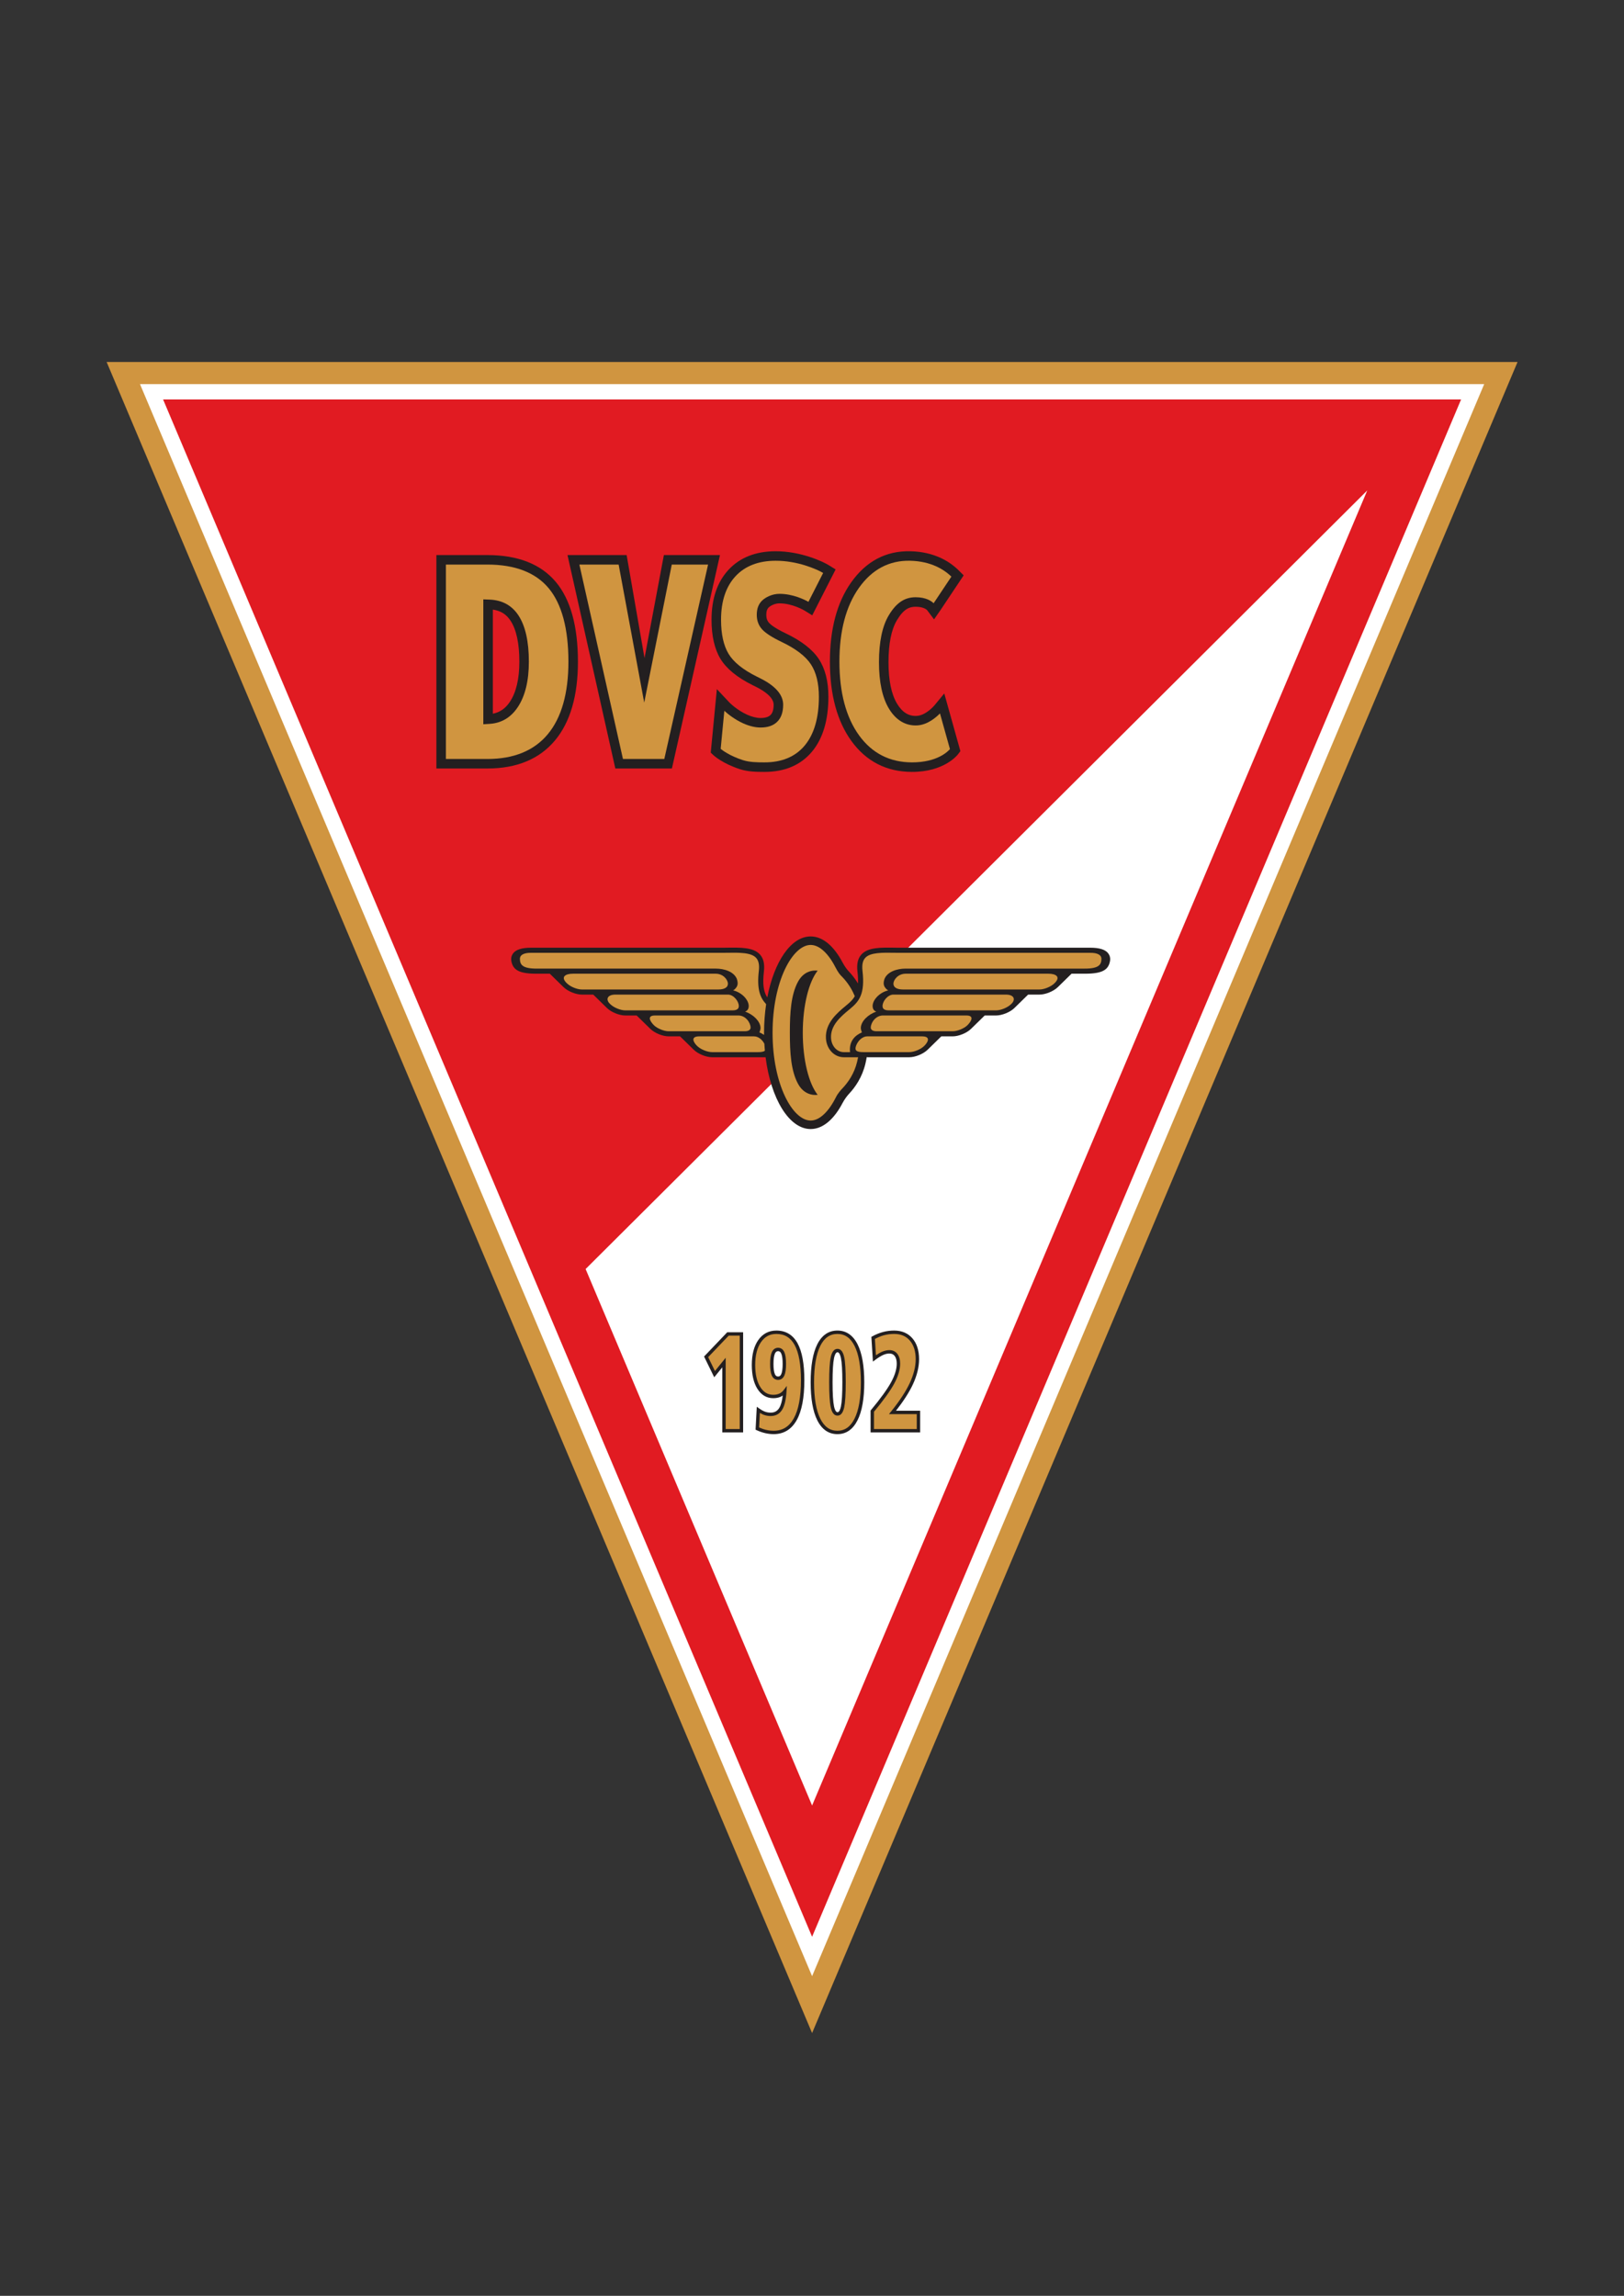 <?xml version="1.0" encoding="UTF-8" standalone="no"?>
<svg
   xmlns:dc="http://purl.org/dc/elements/1.1/"
   xmlns:cc="http://creativecommons.org/ns#"
   xmlns:rdf="http://www.w3.org/1999/02/22-rdf-syntax-ns#"
   xmlns:svg="http://www.w3.org/2000/svg"
   xmlns="http://www.w3.org/2000/svg"
   viewBox="0 0 793.928 1122.52"
   height="1122.52"
   width="793.928"
   xml:space="preserve"
   id="svg2"
   version="1.1"><rect x="0" y="0" width="793.928" height="1122.52" fill="#333333" stroke="none"/><defs
     id="defs6"><clipPath
       id="clipPath14"
       clipPathUnits="userSpaceOnUse"><path
         id="path12"
         d="M 0.5,-0.5 H 595.946 V 841.39 H 0.5 Z" /></clipPath></defs><g
     clip-path="url(#clipPath14)"
     transform="matrix(1.333,0,0,-1.333,-0.667,1121.853)"
     id="g10"><path
       id="path16"
       style="fill:#d09540;fill-opacity:1;fill-rule:nonzero;stroke:none"
       d="M 39.608,708.822 H 557.054 L 298.332,95.877 Z" /><path
       id="path18"
       style="fill:#ffffff;fill-opacity:1;fill-rule:nonzero;stroke:none"
       d="M 544.823,700.708 C 535.925,679.629 312.165,149.515 298.332,116.743 284.499,149.515 60.739,679.629 51.841,700.708 c 22.759,0 470.224,0 492.982,0 z" /><path
       id="path20"
       style="fill:#e11b22;fill-opacity:1;fill-rule:nonzero;stroke:none"
       d="m 536.353,695.09 c -14.351,-34 -215.882,-511.45 -238.021,-563.9 -22.139,52.45 -223.671,529.9 -238.022,563.9 36.566,0 439.478,0 476.043,0 z" /><path
       id="path22"
       style="fill:#ffffff;fill-opacity:1;fill-rule:nonzero;stroke:none"
       d="M 501.935,661.702 C 463.492,570.626 338.681,274.937 298.332,179.343 281.355,219.563 249.427,295.204 215.271,376.123 Z" /><path
       id="path24"
       style="fill:#231f20;fill-opacity:1;fill-rule:nonzero;stroke:none"
       d="m 281.679,476.1 c -1.094,1.868 -1.559,4.477 -1.019,9.159 0.318,2.763 -0.156,4.802 -1.452,6.232 -2.413,2.663 -7.102,2.587 -12.533,2.497 0,0 -0.591,-0.009 -0.577,-0.009 h -70.732 c -3.532,0.011 -5.747,-0.706 -6.772,-2.193 -0.53,-0.769 -0.754,-1.708 -0.546,-2.782 0.596,-3.091 2.703,-4.542 9.023,-4.559 1.667,0 4.671,0 5.069,0 1.55,-1.516 5.027,-4.919 5.027,-4.919 1.571,-1.537 4.524,-2.742 6.724,-2.742 h 4.168 l 0.2,-0.19 4.832,-4.729 c 1.571,-1.538 4.524,-2.742 6.723,-2.742 h 4.161 l 0.294,-0.275 4.746,-4.644 c 1.57,-1.538 4.524,-2.742 6.724,-2.742 h 4.153 l 0.43,-0.4 4.618,-4.519 c 1.571,-1.537 4.524,-2.742 6.723,-2.742 h 19.388 l 0.223,0.008 c 1.923,-15.16 8.598,-26.344 16.539,-26.344 4.516,0 8.588,3.634 11.678,9.524 0.818,1.562 1.846,2.818 2.309,3.311 2.422,2.567 4.902,6.22 6.075,11.094 0.188,0.785 0.354,1.6 0.493,2.454 l 0.369,-0.047 h 15.224 c 2.2,0 5.153,1.205 6.724,2.742 l 4.618,4.519 0.429,0.4 h 4.154 c 2.198,0 5.151,1.204 6.723,2.742 l 4.746,4.644 0.293,0.275 h 4.161 c 2.199,0 5.153,1.204 6.725,2.742 l 4.831,4.729 0.201,0.19 h 4.167 c 2.2,0 5.153,1.205 6.724,2.742 0,0 3.477,3.403 5.027,4.919 0.397,0 3.402,0 5.069,0 6.319,0.017 8.427,1.467 9.023,4.559 0.207,1.074 -0.018,2.013 -0.547,2.782 -1.025,1.488 -3.241,2.205 -6.771,2.193 h -70.733 c 0.014,0 -0.576,0.009 -0.576,0.009 -5.431,0.09 -10.12,0.166 -12.532,-2.497 -1.297,-1.43 -1.771,-3.469 -1.452,-6.232 0.198,-1.717 0.261,-3.155 0.206,-4.379 l -0.212,0.302 c -1.042,1.689 -2.209,3.121 -3.354,4.311 -0.394,0.407 -1.294,1.552 -2.095,3.066 -3.119,5.896 -7.171,9.56 -11.696,9.56 -7.231,0 -13.414,-9.277 -15.914,-22.385 l -0.219,0.368 z" /><path
       id="path26"
       style="fill:#231f20;fill-opacity:1;fill-rule:nonzero;stroke:none"
       d="m 163.561,638.002 h -3.018 v -78.285 h 18.729 c 10.743,0 19.082,3.47 24.787,10.314 5.572,6.683 8.396,16.39 8.396,28.853 0,12.971 -2.714,22.801 -8.069,29.213 -5.488,6.573 -13.938,9.905 -25.114,9.905 h -15.711 m 17.686,-20.002 c 2.818,-0.402 4.938,-1.682 6.506,-4.088 2.136,-3.28 3.219,-8.335 3.219,-15.028 0,-6.308 -1.174,-11.268 -3.491,-14.745 -1.63,-2.444 -3.699,-3.831 -6.233,-4.33 0,2.651 0,35.634 0,38.19 z" /><path
       id="path28"
       style="fill:#231f20;fill-opacity:1;fill-rule:nonzero;stroke:none"
       d="m 262.983,638.002 h -19.005 c 0,0 -5.284,-28.128 -7.102,-37.805 -1.682,9.693 -6.562,37.805 -6.562,37.805 h -21.686 l 17.542,-78.285 h 20.749 l 17.625,78.285 z" /><path
       id="path30"
       style="fill:#231f20;fill-opacity:1;fill-rule:nonzero;stroke:none"
       d="m 284.88,639.406 v 0 c -7.255,-0.023 -13.047,-2.319 -17.212,-6.823 -4.125,-4.461 -6.216,-10.615 -6.216,-18.29 0,-5.929 1.1,-10.752 3.266,-14.338 2.178,-3.604 6.133,-6.849 11.756,-9.643 10e-4,-4.9e-4 1.216,-0.605 1.216,-0.605 2.986,-1.48 6.544,-3.828 6.544,-6.608 0,-1.736 -0.378,-2.995 -1.125,-3.741 -0.754,-0.754 -1.961,-1.121 -3.691,-1.121 -1.444,0 -3.188,0.431 -4.909,1.214 -3.885,1.767 -6.438,4.413 -6.544,4.526 l -4.56,4.849 -0.639,-6.631 -1.6,-16.68 1.101,-1.016 c 0.128,-0.119 3.252,-2.965 9.549,-5.014 2.888,-0.94 5.81,-1.017 9.058,-1.017 7.456,0 13.324,2.507 17.44,7.451 3.981,4.779 6,11.544 6,20.105 0,5.63 -1.178,10.281 -3.502,13.822 -2.302,3.508 -6.375,6.675 -12.102,9.415 -4.067,1.943 -5.58,3.232 -6.119,3.828 -0.724,0.798 -1.06,1.738 -1.06,2.959 0,1.298 0.305,2.209 0.934,2.786 0.787,0.725 2.379,1.457 3.902,1.457 4.818,0 9.187,-2.642 9.23,-2.668 l 2.785,-1.727 1.493,2.921 7.081,13.908 -2.344,1.465 c -2.337,1.46 -10.436,5.246 -19.733,5.216 z" /><path
       id="path32"
       style="fill:#231f20;fill-opacity:1;fill-rule:nonzero;stroke:none"
       d="m 312.605,627.904 v -4.9e-4 c -5.136,-7.301 -7.74,-17.055 -7.74,-28.99 0,-12.089 2.65,-21.881 7.879,-29.102 5.43,-7.5 12.891,-11.317 22.178,-11.343 11.838,-0.032 16.69,6.158 16.891,6.421 l 0.907,1.196 -5.911,21.155 -3.681,-4.458 c -0.025,-0.031 -3.025,-3.569 -6.388,-3.772 -2.959,-0.178 -5.33,1.289 -7.25,4.484 -2.085,3.467 -3.141,8.584 -3.141,15.212 0,6.793 1.044,11.978 3.103,15.413 2.451,4.086 4.511,4.924 6.851,4.924 3.149,0 4.184,-1.212 4.226,-1.264 l 2.526,-3.367 2.404,3.458 8.459,12.689 -1.749,1.749 c -3.123,3.123 -8.744,6.889 -17.788,7.097 -8.936,0.205 -16.262,-3.665 -21.775,-11.501 z" /><path
       id="path34"
       style="fill:#231f20;fill-opacity:1;fill-rule:nonzero;stroke:none"
       d="m 272.417,352.933 h -5.204 l -8.5,-8.902 3.727,-7.613 c 0,0 1.934,2.382 2.955,3.64 0,-3.041 0,-23.872 0,-23.872 h 7.646 v 36.748 z" /><path
       id="path36"
       style="fill:#231f20;fill-opacity:1;fill-rule:nonzero;stroke:none"
       d="m 278.587,350.057 c -1.571,-2.251 -2.367,-5.322 -2.367,-9.13 0,-3.649 0.695,-6.6 2.067,-8.771 1.431,-2.263 3.386,-3.41 5.813,-3.41 0.998,0 1.903,0.177 2.69,0.524 0.277,0.123 0.521,0.297 0.768,0.463 -0.234,-2.025 -0.655,-3.577 -1.276,-4.578 -0.715,-1.154 -1.748,-1.715 -3.155,-1.715 -0.678,0 -1.344,0.11 -1.979,0.328 -0.645,0.221 -1.376,0.619 -2.176,1.184 l -0.924,0.652 -0.443,-8.406 0.381,-0.178 c 1.029,-0.48 2.085,-0.85 3.139,-1.094 1.053,-0.244 2.097,-0.367 3.102,-0.367 3.718,0 6.572,1.743 8.483,5.18 1.846,3.317 2.782,8.223 2.782,14.581 0,5.99 -0.833,10.546 -2.475,13.54 -1.71,3.116 -4.328,4.696 -7.779,4.696 -2.793,0 -5.031,-1.178 -6.65,-3.5 m 6.092,-12.46 c -0.332,0.76 -0.501,2.013 -0.501,3.725 0,1.71 0.172,2.973 0.511,3.75 0.354,0.813 0.814,0.917 1.176,0.917 0.36,0 0.817,-0.103 1.164,-0.902 0.334,-0.771 0.503,-2.038 0.503,-3.765 0,-1.71 -0.169,-2.963 -0.502,-3.725 -0.347,-0.791 -0.805,-0.893 -1.166,-0.893 -0.371,0 -0.84,0.102 -1.187,0.893 z" /><path
       id="path38"
       style="fill:#231f20;fill-opacity:1;fill-rule:nonzero;stroke:none"
       d="m 300.23,348.503 c -1.609,-3.213 -2.424,-7.9 -2.424,-13.932 0,-6.018 0.818,-10.705 2.434,-13.933 1.686,-3.37 4.167,-5.079 7.377,-5.079 3.197,0 5.682,1.718 7.387,5.104 1.635,3.247 2.464,7.926 2.464,13.908 0,5.997 -0.822,10.676 -2.444,13.906 -1.692,3.371 -4.185,5.079 -7.406,5.079 -3.221,0 -5.707,-1.7 -7.387,-5.054 m 6.155,-22.799 c -0.36,1.68 -0.544,4.673 -0.544,8.894 0,4.204 0.184,7.193 0.544,8.882 0.169,0.792 0.559,2.119 1.271,2.119 0.693,0 1.075,-1.305 1.24,-2.082 0.355,-1.665 0.535,-4.666 0.535,-8.919 0,-4.254 -0.18,-7.255 -0.535,-8.921 -0.165,-0.777 -0.547,-2.08 -1.24,-2.08 -0.712,0 -1.102,1.32 -1.271,2.107 z" /><path
       id="path40"
       style="fill:#231f20;fill-opacity:1;fill-rule:nonzero;stroke:none"
       d="m 324.334,353.022 c -1.319,-0.352 -2.637,-0.888 -3.917,-1.594 l -0.347,-0.19 0.571,-9.078 0.925,0.693 c 1.09,0.815 2.058,1.409 2.877,1.766 0.783,0.339 1.531,0.512 2.225,0.512 0.851,0 1.49,-0.296 1.958,-0.907 0.499,-0.652 0.752,-1.602 0.752,-2.821 0,-1.986 -0.694,-4.271 -2.066,-6.794 -1.403,-2.577 -3.888,-6.015 -7.385,-10.215 l -0.146,-0.174 v -8.035 h 18.18 v 7.957 c 0,0 -6.958,0 -8.866,0 2.728,3.484 4.832,6.735 6.194,9.654 1.514,3.245 2.282,6.36 2.282,9.257 0,3.19 -0.82,5.759 -2.439,7.637 -1.642,1.902 -3.897,2.867 -6.708,2.867 -1.387,0 -2.764,-0.18 -4.09,-0.534 z" /><path
       id="path42"
       style="fill:#d09540;fill-opacity:1;fill-rule:nonzero;stroke:none"
       d="m 164.032,634.513 c 0,-1.904 0,-69.403 0,-71.307 1.749,0 15.24,0 15.24,0 9.658,0 17.096,3.048 22.106,9.06 5.035,6.038 7.588,14.994 7.588,26.618 0,12.132 -2.442,21.208 -7.259,26.977 -4.794,5.742 -12.343,8.653 -22.436,8.653 0,0 -14.354,0 -15.24,0 m 13.726,-57.515 v 44.754 l 2.327,-0.09 c 4.616,-0.179 8.18,-2.146 10.591,-5.846 2.512,-3.856 3.785,-9.553 3.785,-16.932 0,-7.007 -1.372,-12.619 -4.077,-16.68 -2.521,-3.779 -5.966,-5.835 -10.241,-6.111 l -2.385,-0.153 v 1.058 z" /><path
       id="path44"
       style="fill:#d09540;fill-opacity:1;fill-rule:nonzero;stroke:none"
       d="m 227.384,634.513 c -1.377,0 -12.395,0 -14.398,0 0.515,-2.296 15.652,-69.849 15.979,-71.307 1.37,0 13.796,0 15.165,0 0.323,1.437 15.533,68.999 16.053,71.307 -1.023,0 -11.914,0 -13.314,0 -0.301,-1.564 -10.105,-50.624 -10.105,-50.624 0,0 -9.092,49.035 -9.379,50.624 z" /><path
       id="path46"
       style="fill:#d09540;fill-opacity:1;fill-rule:nonzero;stroke:none"
       d="m 284.891,635.917 v 0 c -6.247,-0.019 -11.18,-1.938 -14.663,-5.702 -3.508,-3.795 -5.287,-9.151 -5.287,-15.921 0,-5.285 0.929,-9.501 2.763,-12.533 1.83,-3.028 5.305,-5.83 10.33,-8.327 l 1.209,-0.602 c 5.627,-2.79 8.481,-6.065 8.481,-9.733 0,-2.693 -0.722,-4.781 -2.146,-6.208 -1.442,-1.443 -3.457,-2.144 -6.16,-2.144 -1.93,0 -4.187,0.542 -6.354,1.527 -3.291,1.497 -5.756,3.54 -6.918,4.609 -0.247,-2.574 -1.256,-13.1 -1.34,-13.966 0.664,-0.543 3.335,-2.568 8.09,-4.115 2.399,-0.781 5.033,-0.844 7.978,-0.844 6.372,0 11.338,2.084 14.759,6.194 3.445,4.138 5.192,10.151 5.192,17.873 0,4.938 -0.985,8.944 -2.929,11.908 -1.949,2.967 -5.546,5.72 -10.691,8.182 -3.513,1.679 -5.936,3.238 -7.2,4.634 -1.302,1.436 -1.963,3.22 -1.963,5.301 0,2.33 0.674,4.082 2.062,5.355 1.191,1.096 3.546,2.376 6.263,2.376 4.951,0 9.232,-2.151 10.625,-2.934 0.754,1.481 4.858,9.541 5.396,10.597 -2.448,1.423 -9.415,4.5 -17.498,4.474 z" /><path
       id="path48"
       style="fill:#d09540;fill-opacity:1;fill-rule:nonzero;stroke:none"
       d="m 315.458,625.896 c -4.714,-6.701 -7.104,-15.779 -7.104,-26.982 0,-11.34 2.428,-20.443 7.215,-27.056 4.739,-6.547 11.254,-9.878 19.362,-9.899 9.334,-0.026 13.271,4.065 13.959,4.872 -0.185,0.658 -2.927,10.471 -3.66,13.093 -1.246,-1.292 -4.419,-4.162 -8.281,-4.395 -4.257,-0.257 -7.87,1.876 -10.45,6.169 -2.414,4.017 -3.639,9.739 -3.639,17.008 0,7.434 1.211,13.223 3.6,17.207 2.745,4.578 5.781,6.619 9.843,6.619 3.847,0 5.805,-1.417 6.603,-2.203 1.17,1.756 5.167,7.752 6.515,9.773 -2.722,2.616 -7.483,5.64 -15.119,5.815 -7.698,0.176 -14.038,-3.195 -18.843,-10.021 z" /><path
       id="path50"
       style="fill:#d09540;fill-opacity:1;fill-rule:nonzero;stroke:none"
       d="m 271.793,351.685 c 0,-1.184 0,-33.069 0,-34.252 -0.907,0 -4.243,0 -5.149,0 0,1.187 0,26.143 0,26.143 0,0 -3.11,-3.831 -3.94,-4.854 -0.593,1.21 -2.198,4.489 -2.486,5.076 0.543,0.569 7.191,7.533 7.53,7.888 0.414,0 3.152,0 4.046,0 z" /><path
       id="path52"
       style="fill:#d09540;fill-opacity:1;fill-rule:nonzero;stroke:none"
       d="m 279.343,332.823 c -1.244,1.969 -1.875,4.695 -1.875,8.104 0,3.547 0.721,6.379 2.144,8.416 1.392,1.996 3.232,2.966 5.626,2.966 3.002,0 5.188,-1.323 6.685,-4.048 1.54,-2.809 2.32,-7.163 2.32,-12.94 0,-6.144 -0.882,-10.844 -2.624,-13.975 -1.699,-3.053 -4.116,-4.538 -7.392,-4.538 -0.911,0 -1.859,0.113 -2.82,0.335 -0.84,0.195 -1.679,0.514 -2.508,0.876 0.035,0.673 0.208,3.941 0.281,5.334 0.547,-0.324 1.077,-0.599 1.563,-0.766 0.767,-0.262 1.569,-0.395 2.384,-0.395 1.849,0 3.267,0.775 4.216,2.305 0.896,1.445 1.422,3.645 1.607,6.724 l 0.124,2.034 -1.241,-1.616 c -0.417,-0.544 -0.938,-0.956 -1.548,-1.226 -0.628,-0.278 -1.362,-0.419 -2.185,-0.419 -1.998,0 -3.554,0.925 -4.757,2.829 m 4.202,12.746 c -0.414,-0.948 -0.615,-2.338 -0.615,-4.248 0,-1.911 0.198,-3.294 0.606,-4.225 0.593,-1.356 1.594,-1.641 2.33,-1.641 0.726,0 1.716,0.284 2.309,1.641 0.408,0.933 0.607,2.314 0.607,4.225 0,1.924 -0.198,3.318 -0.605,4.261 -0.593,1.368 -1.583,1.655 -2.31,1.655 -0.727,0 -1.72,-0.289 -2.321,-1.668 z" /><path
       id="path54"
       style="fill:#d09540;fill-opacity:1;fill-rule:nonzero;stroke:none"
       d="m 301.355,321.197 c -1.528,3.053 -2.302,7.553 -2.302,13.374 0,5.835 0.771,10.334 2.293,13.372 1.471,2.938 3.522,4.365 6.27,4.365 2.75,0 4.807,-1.436 6.29,-4.392 1.534,-3.055 2.312,-7.545 2.312,-13.346 0,-5.786 -0.784,-10.275 -2.331,-13.348 -1.496,-2.971 -3.549,-4.416 -6.271,-4.416 -2.735,0 -4.784,1.437 -6.261,4.39 m 3.809,22.543 c -0.384,-1.8 -0.57,-4.79 -0.57,-9.143 0,-4.37 0.187,-7.365 0.57,-9.156 0.44,-2.052 1.278,-3.094 2.491,-3.094 1.199,0 2.027,1.032 2.461,3.069 0.378,1.775 0.562,4.779 0.562,9.181 0,4.4 -0.185,7.403 -0.562,9.18 -0.435,2.037 -1.262,3.069 -2.461,3.069 -1.213,0 -2.051,-1.045 -2.491,-3.106 z" /><path
       id="path56"
       style="fill:#d09540;fill-opacity:1;fill-rule:nonzero;stroke:none"
       d="m 324.656,351.817 c 1.222,0.326 2.49,0.491 3.769,0.491 2.465,0 4.35,-0.796 5.764,-2.436 1.417,-1.643 2.135,-3.938 2.135,-6.82 0,-2.713 -0.729,-5.65 -2.165,-8.729 -1.452,-3.112 -3.746,-6.615 -6.818,-10.413 l -0.822,-1.017 c 0,0 9.105,0 10.195,0 0,-0.921 0,-4.539 0,-5.461 -1.113,0 -14.568,0 -15.682,0 0,1.006 0,5.962 0,6.34 3.468,4.18 5.957,7.63 7.377,10.241 1.474,2.705 2.22,5.191 2.22,7.389 0,1.5 -0.34,2.704 -1.011,3.581 -0.709,0.926 -1.701,1.395 -2.948,1.395 -0.864,0 -1.781,-0.205 -2.722,-0.613 -0.654,-0.285 -1.407,-0.742 -2.199,-1.277 -0.095,1.488 -0.337,5.326 -0.378,5.99 1.082,0.566 2.183,1.044 3.286,1.34 z" /><path
       id="path58"
       style="fill:#d09540;fill-opacity:1;fill-rule:nonzero;stroke:none"
       d="m 387.146,480.864 c -1.224,-1.196 -3.702,-2.208 -5.415,-2.208 h -50.11 c -2.193,0.016 -3.455,0.781 -3.455,2.1 0,0.002 0,0.005 0,0.007 0.006,1.501 1.752,3.682 4.476,3.682 0,0 35.751,0 52.321,0 2.783,0.023 4.772,-1.186 2.184,-3.581 z" /><path
       id="path60"
       style="fill:#d09540;fill-opacity:1;fill-rule:nonzero;stroke:none"
       d="m 324.315,469.123 c -2.675,0.007 -4.459,-2.668 -4.466,-4.441 -0.005,-1.203 1.489,-1.345 2.077,-1.348 h 27.958 c 1.711,0 4.189,1.01 5.413,2.207 1.688,1.71 2.448,3.596 -0.438,3.582 z" /><path
       id="path62"
       style="fill:#d09540;fill-opacity:1;fill-rule:nonzero;stroke:none"
       d="m 369.411,476.784 c 3.158,-9.8e-4 3.7,-1.972 1.812,-3.581 -1.224,-1.197 -3.703,-2.208 -5.415,-2.208 h -39.367 c -2.259,-0.005 -2.269,1.197 -2.271,1.593 -0.013,1.772 1.926,4.172 3.926,4.196 z" /><path
       id="path64"
       style="fill:#d09540;fill-opacity:1;fill-rule:nonzero;stroke:none"
       d="m 294.917,462.792 c 0,-10.033 2.227,-18.697 5.451,-22.76 0,0 -4.561,-0.907 -7.229,4.086 -2.548,4.768 -2.965,11.313 -2.965,18.673 v -10e-4 c 0,7.36 0.417,13.906 2.965,18.674 2.668,4.994 7.229,4.086 7.229,4.086 -3.224,-4.062 -5.451,-12.728 -5.451,-22.76 v 10e-4 m 20.306,-8.991 h -5.242 c -3.522,0 -6.348,2.982 -6.571,6.938 -0.316,5.623 4.198,9.376 7.185,11.859 l 0.638,0.532 c 1.116,0.94 2.07,1.841 2.762,3.059 l -0.216,0.484 c -1.269,2.991 -3.089,5.312 -4.798,7.013 -0.378,0.376 -1.091,1.172 -2.095,3.129 -2.65,5.167 -5.927,8.181 -9.074,8.181 -6.61,0 -13.976,-13.226 -13.976,-32.205 0,-18.979 7.365,-32.204 13.976,-32.204 3.232,0 6.579,3.194 9.289,8.611 0.711,1.422 1.895,2.707 2.253,3.08 2.172,2.258 4.441,5.508 5.486,9.847 0.107,0.444 0.205,0.901 0.295,1.371 l 0.089,0.306 z" /><path
       id="path66"
       style="fill:#d09540;fill-opacity:1;fill-rule:nonzero;stroke:none"
       d="m 317.212,455.673 h 16.747 c 1.712,0 4.19,1.011 5.414,2.207 1.096,0.994 2.962,3.61 -0.782,3.581 h -20.022 c -1.953,-0.01 -3.556,-1.813 -4.135,-3.529 -0.538,-1.591 0.047,-2.265 2.778,-2.259 z" /><path
       id="path68"
       style="fill:#d09540;fill-opacity:1;fill-rule:nonzero;stroke:none"
       d="m 312.205,456.289 c -0.141,3.407 1.757,5.498 4.397,6.629 0,0 -0.442,0.991 -0.396,1.771 0.146,2.38 2.657,4.795 5.668,5.86 0,0 -1.346,0.304 -1.348,2.023 -0.004,2.212 2.46,4.99 5.74,5.756 l -0.387,0.22 c -1.139,1.003 -1.685,1.979 -0.984,4.008 1.129,2.688 4.631,3.76 7.745,3.76 h 65.599 c 5.499,-0.023 6.15,1.583 6.203,3.534 0.038,1.482 -1.482,2.302 -4.184,2.254 H 329.508 l -0.593,0.01 c -4.975,0.081 -9.271,0.151 -11.114,-1.883 -0.915,-1.007 -1.232,-2.564 -0.979,-4.76 0.981,-8.513 -1.3,-11.177 -4.386,-13.775 l -0.646,-0.54 c -2.859,-2.377 -6.775,-5.632 -6.512,-10.313 0.165,-2.949 2.187,-5.171 4.701,-5.171 h 2.278 c 0,0 -0.04,0.212 -0.055,0.616 z" /><path
       id="path70"
       style="fill:#d09540;fill-opacity:1;fill-rule:nonzero;stroke:none"
       d="m 210.66,484.445 c 16.57,0 52.321,0 52.321,0 2.725,0 4.471,-2.18 4.476,-3.682 0,-0.002 0,-0.004 0,-0.007 0,-1.319 -1.261,-2.084 -3.456,-2.1 h -50.11 c -1.712,0 -4.191,1.011 -5.414,2.208 -2.589,2.395 -0.6,3.604 2.183,3.581 z" /><path
       id="path72"
       style="fill:#d09540;fill-opacity:1;fill-rule:nonzero;stroke:none"
       d="m 271.307,469.123 c 2.674,0.007 4.459,-2.668 4.466,-4.441 0.005,-1.203 -1.489,-1.345 -2.077,-1.348 h -27.957 c -1.712,0 -4.191,1.01 -5.415,2.207 -1.687,1.71 -2.448,3.596 0.439,3.582 z" /><path
       id="path74"
       style="fill:#d09540;fill-opacity:1;fill-rule:nonzero;stroke:none"
       d="m 226.211,476.784 c -3.159,-9.8e-4 -3.701,-1.972 -1.811,-3.581 1.224,-1.197 3.702,-2.208 5.414,-2.208 h 39.367 c 2.26,-0.005 2.269,1.197 2.272,1.593 0.012,1.772 -1.926,4.172 -3.925,4.196 z" /><path
       id="path76"
       style="fill:#d09540;fill-opacity:1;fill-rule:nonzero;stroke:none"
       d="m 280.679,455.988 c -0.473,-0.216 -1.209,-0.316 -2.27,-0.314 h -16.748 c -1.711,0 -4.19,1.011 -5.414,2.207 -1.095,0.994 -2.963,3.61 0.782,3.581 h 20.021 c 1.552,-0.007 2.883,-1.147 3.655,-2.476 l 0.118,-0.229 c 0.048,-0.867 0.11,-1.723 0.188,-2.569 z" /><path
       id="path78"
       style="fill:#d09540;fill-opacity:1;fill-rule:nonzero;stroke:none"
       d="m 281.332,473.437 c -2.062,2.272 -3.304,5.351 -2.533,12.036 0.254,2.196 -0.065,3.752 -0.98,4.76 -1.842,2.035 -6.139,1.964 -11.115,1.883 l -0.591,-0.01 h -70.75 c -2.701,0.048 -4.222,-0.771 -4.184,-2.254 0.051,-1.951 0.703,-3.558 6.204,-3.534 h 65.597 c 3.114,0 6.616,-1.072 7.747,-3.76 0.699,-2.03 0.153,-3.005 -0.986,-4.008 l -0.385,-0.22 c 3.279,-0.766 5.743,-3.543 5.74,-5.756 -0.002,-1.72 -1.348,-2.023 -1.348,-2.023 3.011,-1.065 5.522,-3.48 5.667,-5.86 0.047,-0.78 -0.395,-1.771 -0.395,-1.771 0.467,-0.2 0.91,-0.43 1.324,-0.691 l 0.375,-0.229 c -0.003,0.264 -0.004,0.528 -0.004,0.793 0,3.637 0.266,7.147 0.76,10.449 l -0.143,0.197 z" /></g></svg>